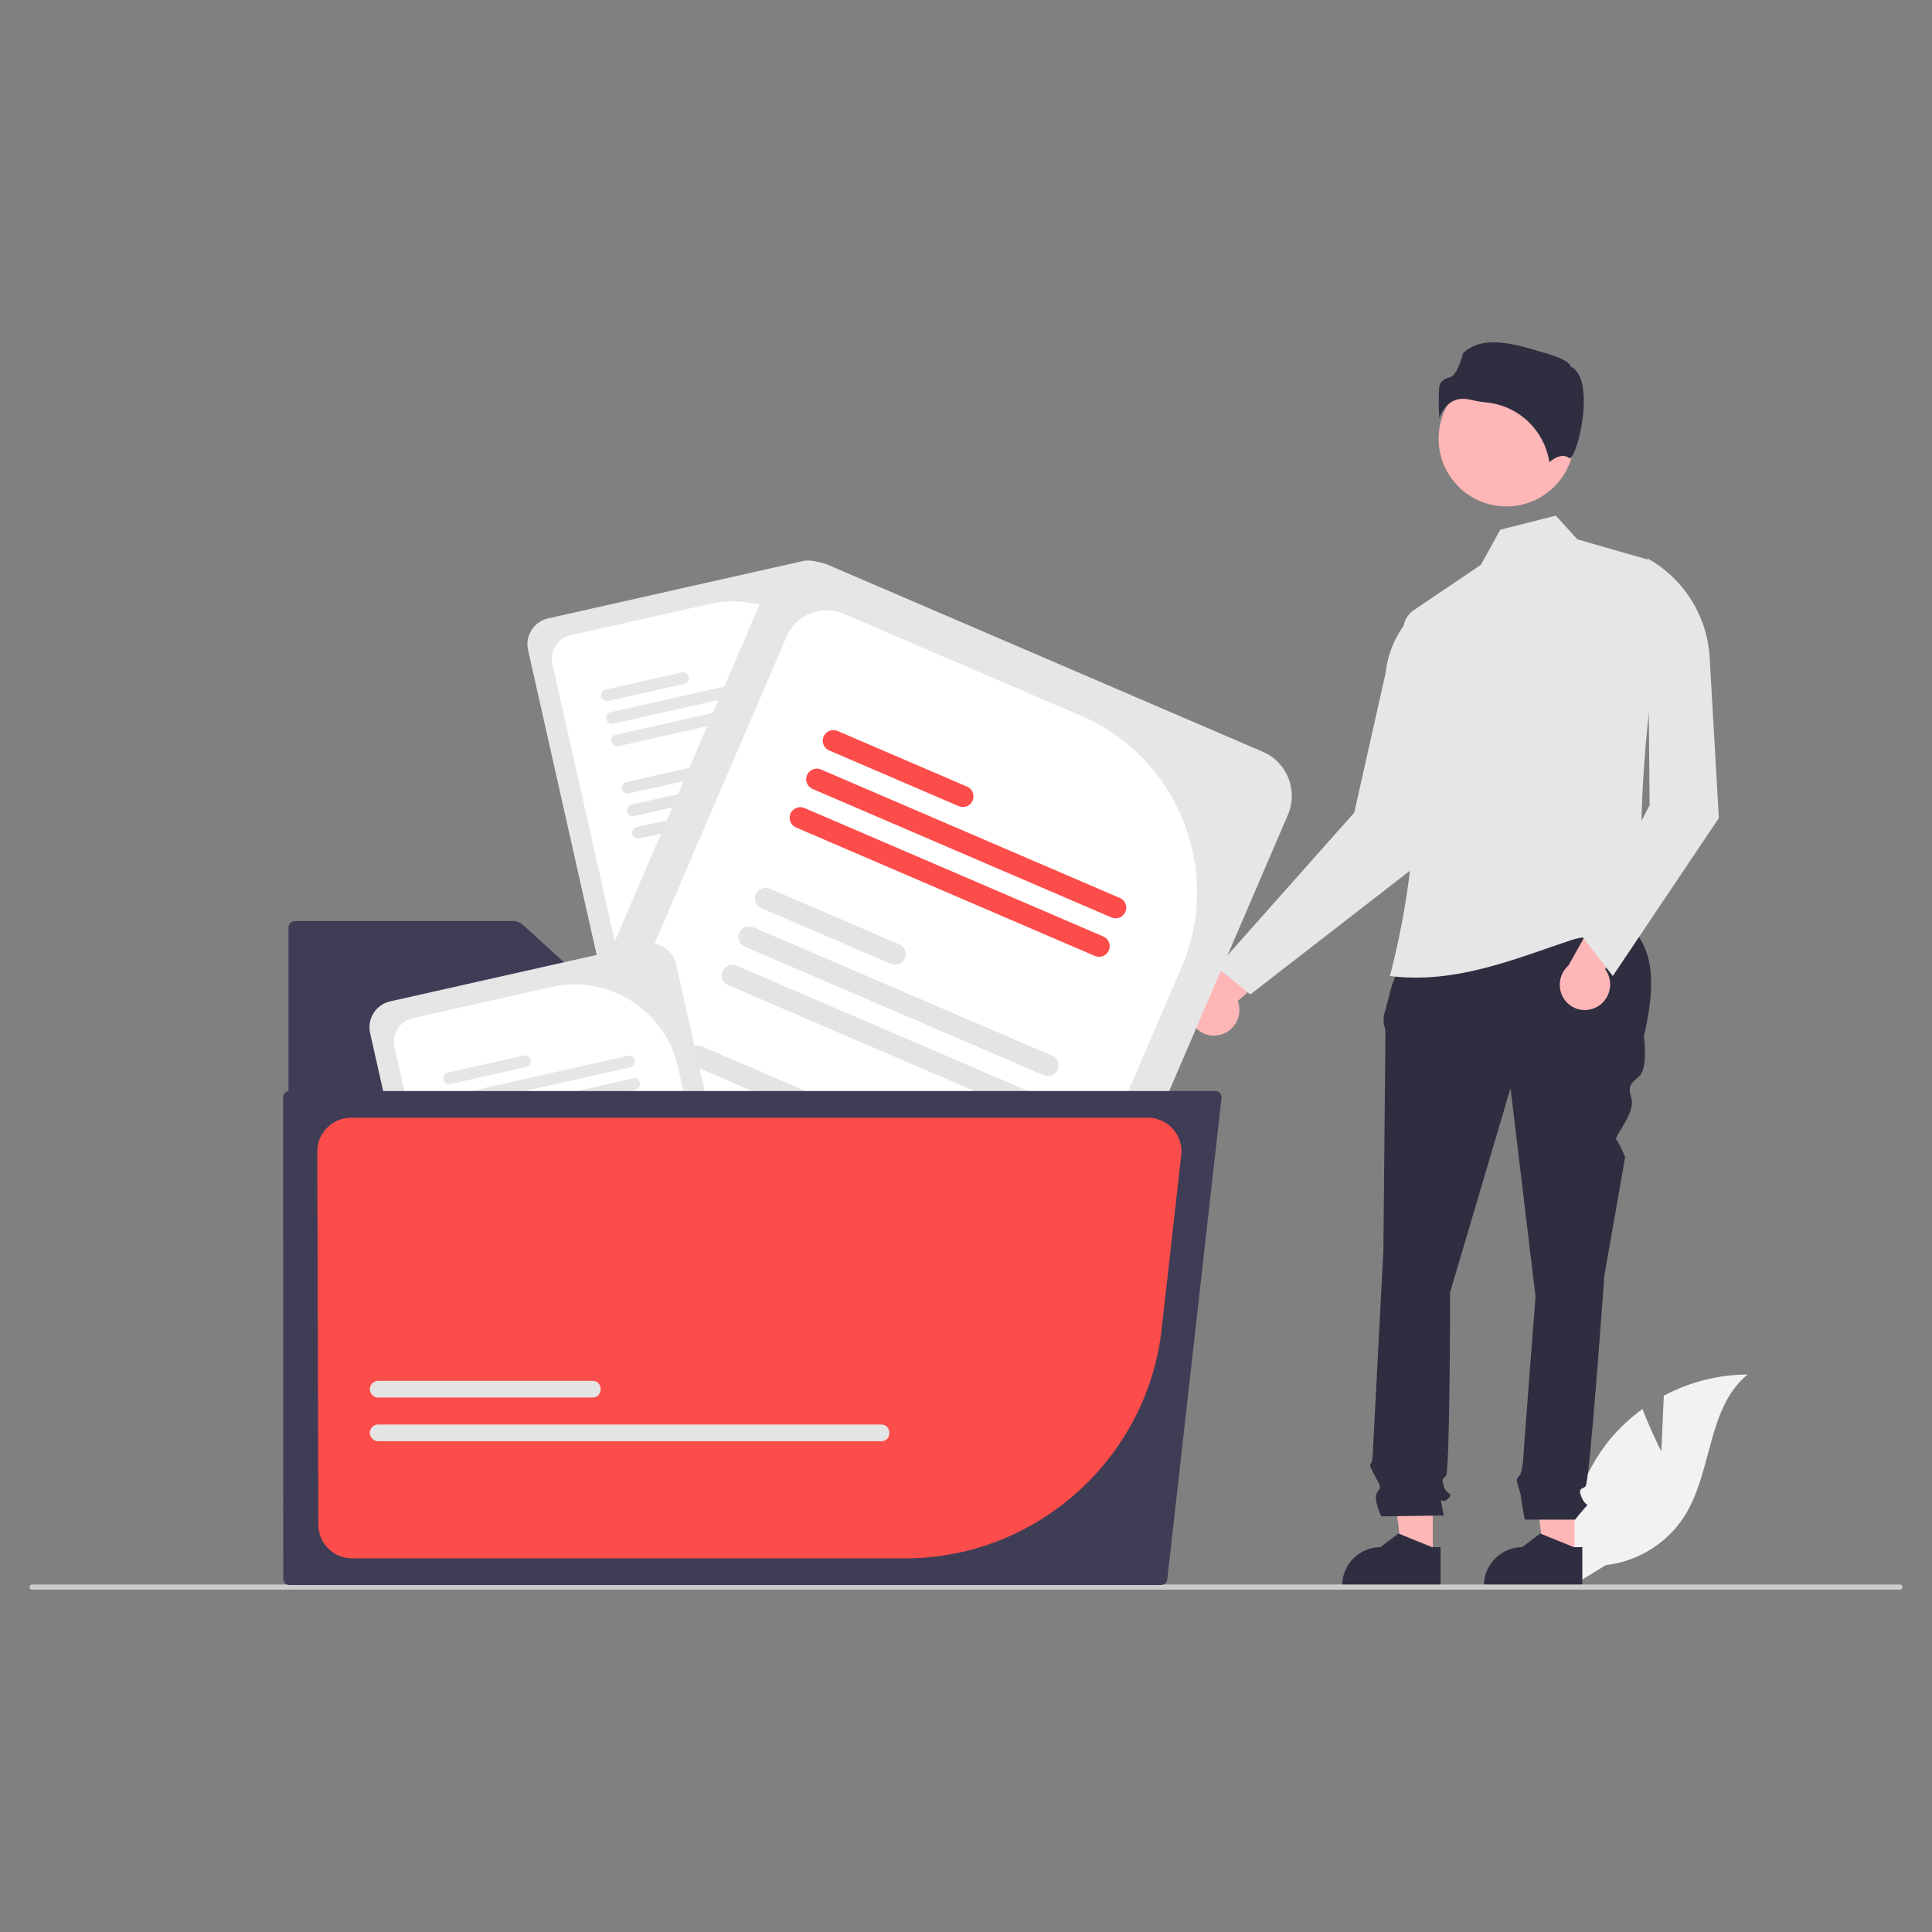 <?xml version="1.0" encoding="UTF-8" standalone="no"?>
<!DOCTYPE svg PUBLIC "-//W3C//DTD SVG 1.1//EN" "http://www.w3.org/Graphics/SVG/1.1/DTD/svg11.dtd">
<svg width="100%" height="100%" viewBox="0 0 50 50" version="1.1" xmlns="http://www.w3.org/2000/svg" xmlns:xlink="http://www.w3.org/1999/xlink" xml:space="preserve" xmlns:serif="http://www.serif.com/" style="fill-rule:evenodd;clip-rule:evenodd;stroke-linejoin:round;stroke-miterlimit:2;">
    <rect x="0" y="0" width="50" height="50" fill="#808080" stroke="none"/>
    <g transform="matrix(0.056,0,0,0.056,25,25)">
        <g id="undraw_folder_files_re_2cbm.svg" transform="matrix(1,0,0,1,-432.835,-288.222)">
            <clipPath id="_clip1">
                <rect x="0" y="0" width="865.67" height="576.443"/>
            </clipPath>
            <g clip-path="url(#_clip1)">
                <g transform="matrix(1,0,0,1,-167.165,-161.778)">
                    <path d="M716.982,481.915C723.245,480.606 727.361,474.427 726.154,468.143C726.024,467.471 725.834,466.813 725.587,466.174L757.058,439.045L736.483,433.225L709.752,459.879C703.947,462.648 701.405,469.666 704.09,475.51C706.355,480.378 711.734,483.051 716.982,481.915L716.982,481.915Z" style="fill:rgb(255,182,182);fill-rule:nonzero;"/>
                </g>
                <g transform="matrix(1,0,0,1,-167.165,-161.778)">
                    <path d="M921.345,674.306L922.489,648.587C934.412,642.213 947.714,638.846 961.234,638.779C942.625,653.993 944.951,683.319 932.335,703.778C924.27,716.634 910.773,725.14 895.695,726.868L880.123,736.402C875.801,712.308 882.256,687.491 897.77,668.557C902.125,663.348 907.119,658.708 912.633,654.747C916.363,664.581 921.345,674.306 921.345,674.306Z" style="fill:rgb(242,242,242);fill-rule:nonzero;"/>
                </g>
                <path d="M714.057,561.388L699.956,561.387L693.248,507L714.059,507.001L714.057,561.388Z" style="fill:rgb(255,182,182);fill-rule:nonzero;"/>
                <g transform="matrix(1,0,0,1,-167.165,-161.778)">
                    <path d="M884.817,736.834L839.352,736.833L839.352,736.257C839.352,726.55 847.341,718.562 857.048,718.561L857.049,718.561L865.354,712.261L880.849,718.562L884.818,718.562L884.817,736.834Z" style="fill:rgb(47,46,65);fill-rule:nonzero;"/>
                </g>
                <path d="M648.548,561.388L634.448,561.387L627.74,507L648.551,507.001L648.548,561.388Z" style="fill:rgb(255,182,182);fill-rule:nonzero;"/>
                <g transform="matrix(1,0,0,1,-167.165,-161.778)">
                    <path d="M819.309,736.834L773.844,736.833L773.844,736.257C773.844,726.55 781.833,718.562 791.54,718.561L791.541,718.561L799.846,712.261L815.341,718.562L819.31,718.562L819.309,736.834Z" style="fill:rgb(47,46,65);fill-rule:nonzero;"/>
                </g>
                <g transform="matrix(1,0,0,1,-167.165,-161.778)">
                    <path d="M809.61,425.826L901.325,428.119C918.744,437.58 919.009,458.057 913.301,482.369C913.301,482.369 915.228,496.819 911.375,500.673C907.521,504.526 905.595,504.526 907.521,511.27C909.448,518.013 899.268,529.027 900.505,530.264C901.741,531.5 904.631,538.244 904.631,538.244L894.998,593.155C894.998,593.155 888.254,688.527 886.327,690.453C884.401,692.38 882.474,690.453 884.401,695.27C886.327,700.087 888.254,698.16 886.327,700.087C884.621,701.927 883.013,703.856 881.511,705.867L858.22,705.867C858.22,705.867 856.464,696.233 856.464,695.27C856.464,694.307 854.537,688.527 854.537,687.563C854.537,686.6 856.24,684.897 856.24,684.897C856.828,682.939 857.226,680.928 857.427,678.893C857.427,676.966 863.207,602.788 863.207,602.788L851.647,506.453L823.71,600.862C823.71,600.862 823.71,683.71 821.783,685.637C819.856,687.563 819.856,686.6 820.819,690.453C821.783,694.307 825.636,693.343 822.746,696.233C819.856,699.124 818.893,694.307 819.856,699.124L820.819,703.94L791.919,704.354C791.919,704.354 788.065,696.233 789.992,693.343C791.919,690.453 791.803,691.242 789.453,686.513C787.102,681.783 786.139,680.82 787.102,679.856C788.065,678.893 788.065,673.769 788.065,673.769L792.882,581.594C792.882,581.594 793.846,484.296 793.846,481.406C793.918,479.919 793.644,478.435 793.045,477.072L793.045,473.149L796.736,459.249L809.61,425.826Z" style="fill:rgb(47,46,65);fill-rule:nonzero;"/>
                </g>
                <g transform="matrix(1,0,0,1,-167.165,-161.778)">
                    <path d="M715.921,450.623L731.421,463.123L815.921,397.623L810.921,283.623C801.326,291.299 795.193,302.506 793.899,314.726L779.421,379.123L715.921,450.623Z" style="fill:rgb(230,230,230);fill-rule:nonzero;"/>
                </g>
                <g transform="matrix(1,0,0,1,-167.165,-161.778)">
                    <path d="M795.921,454.623C825.832,458.446 853.39,446.865 879.422,438.123C891.173,434.177 903.012,438.297 913.921,431.623C909.204,385.156 913.784,332.815 923.805,277.037C924.982,270.536 921.113,264.1 914.819,262.091L882.528,252.826L872.586,241.859L846.909,248.377L837.921,264.623L807.034,285.493C803.358,287.976 801.471,292.403 802.226,296.774C811.505,349.229 809.355,403.075 795.921,454.623Z" style="fill:rgb(230,230,230);fill-rule:nonzero;"/>
                </g>
                <g transform="matrix(1,0,0,1,-167.165,-161.778)">
                    <path d="M891.382,469.005C897.051,466.036 899.324,458.969 896.449,453.252C896.14,452.642 895.777,452.06 895.366,451.513L918.24,416.826L896.858,416.841L878.414,449.778C873.585,454.025 873.054,461.471 877.232,466.36C880.739,470.426 886.644,471.529 891.382,469.005L891.382,469.005Z" style="fill:rgb(255,182,182);fill-rule:nonzero;"/>
                </g>
                <g transform="matrix(1,0,0,1,-167.165,-161.778)">
                    <path d="M884.921,436.623L898.921,454.623L947.921,381.623L943.683,307.46C942.587,288.281 931.714,270.952 914.921,261.623L915.921,375.623L884.921,436.623Z" style="fill:rgb(230,230,230);fill-rule:nonzero;"/>
                </g>
                <circle cx="682.576" cy="44.502" r="31.335" style="fill:rgb(255,182,182);"/>
                <g transform="matrix(1,0,0,1,-167.165,-161.778)">
                    <path d="M829.775,187.89C830.988,187.899 832.194,188.058 833.368,188.362C835.682,188.918 838.032,189.312 840.401,189.541C855.28,190.941 867.38,202.403 869.583,217.184C871.404,215.597 875.547,212.677 878.943,215.391C878.995,215.434 879.025,215.456 879.144,215.399C881.4,214.329 885.403,201.16 885.525,189.565C885.589,183.411 884.62,175.552 879.642,173.063L879.38,172.932L879.311,172.647C878.979,171.263 875.263,168.899 868.806,167.06C857.071,163.718 839.579,157.207 829.729,166.789C828.983,170.019 826.558,176.932 824.108,177.716C821.396,178.583 819.053,179.332 818.683,182.66C818.375,187.395 818.397,192.147 818.75,196.879C819.67,193.984 821.474,191.448 823.909,189.632C825.641,188.466 827.688,187.858 829.775,187.89Z" style="fill:rgb(47,46,65);fill-rule:nonzero;"/>
                </g>
                <g transform="matrix(1,0,0,1,-167.165,-161.778)">
                    <path d="M1032.84,737.028L1032.84,737.035C1032.84,737.686 1032.3,738.222 1031.65,738.222C1031.65,738.222 1031.65,738.222 1031.64,738.222L168.355,738.222C167.702,738.222 167.165,737.685 167.165,737.032C167.165,736.379 167.702,735.842 168.355,735.842L1031.64,735.842C1031.65,735.842 1031.65,735.842 1031.65,735.842C1032.3,735.842 1032.84,736.377 1032.84,737.028Z" style="fill:rgb(204,204,204);fill-rule:nonzero;"/>
                </g>
                <g transform="matrix(1,0,0,1,-167.165,-161.778)">
                    <path d="M524.442,262.901L406.817,289.364C400.299,290.838 396.143,297.407 397.602,303.929L429.856,447.294L568.059,416.201C569.194,415.949 570.233,415.376 571.052,414.549L539.007,272.116C537.533,265.598 530.964,261.441 524.442,262.901Z" style="fill:rgb(230,230,230);fill-rule:nonzero;"/>
                </g>
                <g transform="matrix(1,0,0,1,-167.165,-161.778)">
                    <path d="M481.715,282.642L417.253,297.144C411.318,298.485 407.532,304.466 408.859,310.405L439.184,445.195L561.928,417.58L539.843,319.418C533.959,293.405 507.742,276.817 481.715,282.642Z" style="fill:white;fill-rule:nonzero;"/>
                </g>
                <g transform="matrix(1,0,0,1,-167.165,-161.778)">
                    <path d="M538.323,410.314L457.402,428.52C456.17,428.794 455.287,429.896 455.287,431.158C455.287,432.641 456.507,433.862 457.99,433.862C458.192,433.862 458.392,433.839 458.589,433.794L539.51,415.589C540.743,415.315 541.627,414.212 541.627,412.95C541.627,411.467 540.407,410.246 538.924,410.246C538.722,410.246 538.52,410.269 538.323,410.314Z" style="fill:rgb(228,228,228);fill-rule:nonzero;"/>
                </g>
                <g transform="matrix(1,0,0,1,-167.165,-161.778)">
                    <path d="M535.976,399.883L455.055,418.088C453.825,418.365 452.943,419.467 452.943,420.728C452.943,422.213 454.164,423.434 455.649,423.434C455.849,423.434 456.048,423.412 456.243,423.368L537.164,405.163C538.395,404.886 539.277,403.784 539.277,402.523C539.277,401.038 538.055,399.817 536.57,399.817C536.371,399.817 536.171,399.839 535.976,399.883L535.976,399.883Z" style="fill:rgb(228,228,228);fill-rule:nonzero;"/>
                </g>
                <g transform="matrix(1,0,0,1,-167.165,-161.778)">
                    <path d="M487.788,399.77L452.709,407.662C451.48,407.939 450.599,409.04 450.599,410.3C450.599,411.783 451.82,413.003 453.303,413.003C453.502,413.003 453.701,412.981 453.896,412.937L488.974,405.045C490.207,404.771 491.092,403.669 491.092,402.406C491.092,400.923 489.871,399.703 488.388,399.703C488.186,399.703 487.985,399.725 487.788,399.77Z" style="fill:rgb(228,228,228);fill-rule:nonzero;"/>
                </g>
                <g transform="matrix(1,0,0,1,-167.165,-161.778)">
                    <path d="M528.717,367.614L447.795,385.82C446.565,386.097 445.683,387.199 445.683,388.46C445.683,389.944 446.905,391.166 448.389,391.166C448.589,391.166 448.788,391.144 448.983,391.1L529.905,372.894C531.135,372.618 532.017,371.515 532.017,370.254C532.017,368.77 530.795,367.548 529.311,367.548C529.111,367.548 528.912,367.57 528.717,367.614L528.717,367.614Z" style="fill:rgb(228,228,228);fill-rule:nonzero;"/>
                </g>
                <g transform="matrix(1,0,0,1,-167.165,-161.778)">
                    <path d="M526.371,357.188L445.45,375.394C444.218,375.668 443.335,376.77 443.335,378.032C443.335,379.515 444.555,380.736 446.038,380.736C446.239,380.736 446.44,380.713 446.636,380.669L527.558,362.463C528.788,362.187 529.67,361.086 529.67,359.825C529.67,358.342 528.45,357.122 526.967,357.122C526.767,357.122 526.567,357.144 526.371,357.188Z" style="fill:rgb(228,228,228);fill-rule:nonzero;"/>
                </g>
                <g transform="matrix(1,0,0,1,-167.165,-161.778)">
                    <path d="M478.181,357.07L443.103,364.962C441.872,365.239 440.991,366.341 440.991,367.602C440.991,369.087 442.212,370.309 443.697,370.309C443.897,370.309 444.096,370.286 444.291,370.243L479.369,362.351C480.599,362.074 481.481,360.972 481.481,359.711C481.481,358.226 480.259,357.004 478.775,357.004C478.575,357.004 478.376,357.027 478.181,357.07Z" style="fill:rgb(228,228,228);fill-rule:nonzero;"/>
                </g>
                <g transform="matrix(1,0,0,1,-167.165,-161.778)">
                    <path d="M519.11,324.914L438.189,343.12C436.958,343.397 436.077,344.499 436.077,345.76C436.077,347.245 437.298,348.466 438.783,348.466C438.983,348.466 439.182,348.444 439.377,348.4L520.298,330.194C521.529,329.918 522.41,328.816 522.41,327.554C522.41,326.07 521.189,324.848 519.704,324.848C519.504,324.848 519.305,324.87 519.11,324.914L519.11,324.914Z" style="fill:rgb(230,230,230);fill-rule:nonzero;"/>
                </g>
                <g transform="matrix(1,0,0,1,-167.165,-161.778)">
                    <path d="M516.765,314.488L435.843,332.694C434.613,332.971 433.731,334.073 433.731,335.334C433.731,336.819 434.953,338.04 436.437,338.04C436.637,338.04 436.836,338.018 437.031,337.974L517.953,319.768C519.183,319.492 520.065,318.39 520.065,317.128C520.065,315.644 518.843,314.422 517.359,314.422C517.159,314.422 516.959,314.444 516.765,314.488L516.765,314.488Z" style="fill:rgb(230,230,230);fill-rule:nonzero;"/>
                </g>
                <g transform="matrix(1,0,0,1,-167.165,-161.778)">
                    <path d="M468.574,314.371L433.496,322.262C432.266,322.539 431.384,323.641 431.384,324.903C431.384,326.387 432.606,327.609 434.09,327.609C434.29,327.609 434.489,327.587 434.684,327.543L469.762,319.651C470.993,319.374 471.874,318.272 471.874,317.011C471.874,315.526 470.653,314.305 469.168,314.305C468.969,314.305 468.769,314.327 468.574,314.371Z" style="fill:rgb(230,230,230);fill-rule:nonzero;"/>
                </g>
                <g transform="matrix(1,0,0,1,-167.165,-161.778)">
                    <path d="M289.779,429.241C288.193,429.243 286.888,430.547 286.887,432.133L286.887,731.181C286.888,732.767 288.193,734.071 289.779,734.073L664.725,734.073C666.31,734.071 667.615,732.767 667.616,731.181L667.616,480.137C667.615,478.551 666.31,477.246 664.725,477.244L449.53,477.244C447.346,477.246 445.239,476.432 443.623,474.962L395.245,431.004C393.997,429.869 392.369,429.24 390.682,429.241L289.779,429.241Z" style="fill:rgb(63,61,86);fill-rule:nonzero;"/>
                </g>
                <g transform="matrix(1,0,0,1,-167.165,-161.778)">
                    <path d="M737.242,351.025L536.479,264.713C525.346,259.942 512.258,265.16 507.461,276.283L402.262,520.978L638.147,622.388C640.081,623.227 642.217,623.491 644.297,623.149L748.812,380.043C753.583,368.91 748.365,355.822 737.242,351.025Z" style="fill:rgb(230,230,230);fill-rule:nonzero;"/>
                </g>
                <g transform="matrix(1,0,0,1,-167.165,-161.778)">
                    <path d="M653.54,334.535L543.517,287.234C533.38,282.888 521.461,287.636 517.09,297.762L418.183,527.822L627.683,617.89L699.712,450.347C718.755,405.913 697.93,353.679 653.54,334.535Z" style="fill:white;fill-rule:nonzero;"/>
                </g>
                <g transform="matrix(1,0,0,1,-167.165,-161.778)">
                    <path d="M600.776,582.114L462.659,522.735C462.045,522.47 461.384,522.333 460.716,522.333C458.028,522.333 455.816,524.545 455.816,527.233C455.816,529.191 456.989,530.968 458.788,531.738L596.905,591.117C597.519,591.382 598.18,591.518 598.848,591.518C601.536,591.518 603.748,589.306 603.748,586.618C603.748,584.661 602.575,582.884 600.776,582.114Z" style="fill:rgb(228,228,228);fill-rule:nonzero;"/>
                </g>
                <g transform="matrix(1,0,0,1,-167.165,-161.778)">
                    <path d="M608.43,564.309L470.313,504.931C469.702,504.668 469.043,504.533 468.378,504.533C465.687,504.533 463.473,506.747 463.473,509.438C463.473,511.393 464.642,513.17 466.439,513.943L604.556,573.322C605.168,573.585 605.827,573.72 606.493,573.72C609.184,573.72 611.398,571.506 611.398,568.815C611.398,566.859 610.227,565.082 608.43,564.309L608.43,564.309Z" style="fill:rgb(228,228,228);fill-rule:nonzero;"/>
                </g>
                <g transform="matrix(1,0,0,1,-167.165,-161.778)">
                    <path d="M537.835,512.875L477.964,487.135C477.351,486.871 476.691,486.735 476.024,486.735C473.336,486.735 471.124,488.947 471.124,491.635C471.124,493.591 472.295,495.368 474.093,496.139L533.964,521.878C534.577,522.142 535.237,522.278 535.904,522.278C538.592,522.278 540.804,520.066 540.804,517.378C540.804,515.423 539.633,513.646 537.835,512.875Z" style="fill:rgb(228,228,228);fill-rule:nonzero;"/>
                </g>
                <g transform="matrix(1,0,0,1,-167.165,-161.778)">
                    <path d="M632.108,509.233L493.991,449.855C493.381,449.593 492.723,449.458 492.059,449.458C489.368,449.458 487.154,451.672 487.154,454.363C487.154,456.317 488.322,458.093 490.117,458.867L628.234,518.246C628.847,518.511 629.509,518.647 630.177,518.647C632.868,518.647 635.082,516.433 635.082,513.742C635.082,511.783 633.909,510.004 632.108,509.233L632.108,509.233Z" style="fill:rgb(228,228,228);fill-rule:nonzero;"/>
                </g>
                <g transform="matrix(1,0,0,1,-167.165,-161.778)">
                    <path d="M639.759,491.438L501.642,432.06C501.028,431.795 500.367,431.658 499.699,431.658C497.011,431.658 494.799,433.87 494.799,436.558C494.799,438.515 495.972,440.293 497.771,441.063L635.888,500.441C636.501,500.706 637.162,500.843 637.831,500.843C640.519,500.843 642.731,498.631 642.731,495.943C642.731,493.986 641.558,492.208 639.759,491.438Z" style="fill:rgb(228,228,228);fill-rule:nonzero;"/>
                </g>
                <g transform="matrix(1,0,0,1,-167.165,-161.778)">
                    <path d="M569.167,439.995L509.296,414.255C508.685,413.993 508.026,413.857 507.361,413.857C504.67,413.857 502.456,416.071 502.456,418.762C502.456,420.718 503.625,422.494 505.421,423.268L565.293,449.007C565.905,449.271 566.565,449.407 567.232,449.407C569.923,449.407 572.137,447.193 572.137,444.502C572.137,442.545 570.966,440.767 569.167,439.995Z" style="fill:rgb(228,228,228);fill-rule:nonzero;"/>
                </g>
                <g transform="matrix(1,0,0,1,-167.165,-161.778)">
                    <path d="M663.441,436.353L525.324,376.974C524.713,376.713 524.056,376.578 523.393,376.578C520.702,376.578 518.488,378.793 518.488,381.483C518.488,383.437 519.655,385.213 521.449,385.987L659.566,445.366C660.178,445.629 660.838,445.765 661.505,445.765C664.196,445.765 666.41,443.551 666.41,440.86C666.41,438.903 665.239,437.125 663.441,436.353Z" style="fill:rgb(252,77,74);fill-rule:nonzero;"/>
                </g>
                <g transform="matrix(1,0,0,1,-167.165,-161.778)">
                    <path d="M671.091,418.558L532.974,359.179C532.363,358.918 531.706,358.783 531.042,358.783C528.351,358.783 526.137,360.997 526.137,363.688C526.137,365.642 527.305,367.418 529.099,368.192L667.216,427.57C667.832,427.837 668.496,427.975 669.167,427.975C671.858,427.975 674.072,425.761 674.072,423.07C674.072,421.108 672.895,419.327 671.091,418.558Z" style="fill:rgb(252,77,74);fill-rule:nonzero;"/>
                </g>
                <g transform="matrix(1,0,0,1,-167.165,-161.778)">
                    <path d="M600.5,367.115L540.628,341.375C540.017,341.112 539.358,340.977 538.693,340.977C536.002,340.977 533.788,343.191 533.788,345.882C533.788,347.838 534.957,349.614 536.754,350.387L596.625,376.127C597.238,376.391 597.898,376.527 598.564,376.527C601.255,376.527 603.469,374.312 603.469,371.622C603.469,369.665 602.298,367.887 600.5,367.115L600.5,367.115Z" style="fill:rgb(252,77,74);fill-rule:nonzero;"/>
                </g>
                <g transform="matrix(1,0,0,1,-167.165,-161.778)">
                    <path d="M451.442,439.901L333.817,466.364C327.299,467.838 323.143,474.407 324.602,480.929L356.856,624.294L495.059,593.201C496.194,592.949 497.233,592.376 498.052,591.549L466.007,449.116C464.533,442.598 457.964,438.441 451.442,439.901Z" style="fill:rgb(230,230,230);fill-rule:nonzero;"/>
                </g>
                <g transform="matrix(1,0,0,1,-167.165,-161.778)">
                    <path d="M408.715,459.642L344.253,474.144C338.318,475.485 334.532,481.466 335.859,487.405L366.184,622.195L488.928,594.58L466.843,496.418C460.959,470.405 434.742,453.818 408.715,459.642Z" style="fill:white;fill-rule:nonzero;"/>
                </g>
                <g transform="matrix(1,0,0,1,-167.165,-161.778)">
                    <path d="M465.323,587.314L384.402,605.52C383.17,605.794 382.287,606.896 382.287,608.158C382.287,609.641 383.507,610.862 384.99,610.862C385.192,610.862 385.392,610.839 385.589,610.794L466.51,592.589C467.743,592.315 468.627,591.212 468.627,589.95C468.627,588.467 467.407,587.246 465.924,587.246C465.722,587.246 465.52,587.269 465.323,587.314Z" style="fill:rgb(228,228,228);fill-rule:nonzero;"/>
                </g>
                <g transform="matrix(1,0,0,1,-167.165,-161.778)">
                    <path d="M462.976,576.883L382.055,595.088C380.825,595.365 379.943,596.467 379.943,597.728C379.943,599.213 381.164,600.434 382.649,600.434C382.849,600.434 383.048,600.412 383.243,600.368L464.164,582.163C465.395,581.886 466.277,580.784 466.277,579.523C466.277,578.038 465.055,576.817 463.57,576.817C463.371,576.817 463.171,576.839 462.976,576.883L462.976,576.883Z" style="fill:rgb(228,228,228);fill-rule:nonzero;"/>
                </g>
                <g transform="matrix(1,0,0,1,-167.165,-161.778)">
                    <path d="M414.788,576.77L379.709,584.662C378.48,584.939 377.599,586.04 377.599,587.3C377.599,588.783 378.82,590.003 380.303,590.003C380.502,590.003 380.701,589.981 380.896,589.937L415.974,582.045C417.207,581.771 418.092,580.669 418.092,579.406C418.092,577.923 416.871,576.703 415.388,576.703C415.186,576.703 414.985,576.725 414.788,576.77Z" style="fill:rgb(228,228,228);fill-rule:nonzero;"/>
                </g>
                <g transform="matrix(1,0,0,1,-167.165,-161.778)">
                    <path d="M455.717,544.614L374.795,562.82C373.565,563.097 372.683,564.199 372.683,565.46C372.683,566.944 373.905,568.166 375.389,568.166C375.589,568.166 375.788,568.144 375.983,568.1L456.905,549.894C458.135,549.618 459.017,548.515 459.017,547.254C459.017,545.77 457.795,544.548 456.311,544.548C456.111,544.548 455.912,544.57 455.717,544.614L455.717,544.614Z" style="fill:rgb(228,228,228);fill-rule:nonzero;"/>
                </g>
                <g transform="matrix(1,0,0,1,-167.165,-161.778)">
                    <path d="M453.371,534.188L372.45,552.394C371.218,552.668 370.335,553.77 370.335,555.032C370.335,556.515 371.555,557.736 373.038,557.736C373.239,557.736 373.44,557.713 373.636,557.669L454.558,539.463C455.788,539.187 456.67,538.086 456.67,536.825C456.67,535.342 455.45,534.122 453.967,534.122C453.767,534.122 453.567,534.144 453.371,534.188Z" style="fill:rgb(228,228,228);fill-rule:nonzero;"/>
                </g>
                <g transform="matrix(1,0,0,1,-167.165,-161.778)">
                    <path d="M405.181,534.07L370.103,541.962C368.872,542.239 367.991,543.341 367.991,544.602C367.991,546.087 369.212,547.309 370.697,547.309C370.897,547.309 371.096,547.286 371.291,547.243L406.369,539.351C407.599,539.074 408.481,537.972 408.481,536.711C408.481,535.226 407.259,534.004 405.775,534.004C405.575,534.004 405.376,534.027 405.181,534.07Z" style="fill:rgb(228,228,228);fill-rule:nonzero;"/>
                </g>
                <g transform="matrix(1,0,0,1,-167.165,-161.778)">
                    <path d="M446.11,501.914L365.189,520.12C363.958,520.397 363.077,521.499 363.077,522.76C363.077,524.245 364.298,525.466 365.783,525.466C365.983,525.466 366.182,525.444 366.377,525.4L447.298,507.194C448.529,506.918 449.41,505.816 449.41,504.554C449.41,503.07 448.189,501.848 446.704,501.848C446.504,501.848 446.305,501.87 446.11,501.914L446.11,501.914Z" style="fill:rgb(230,230,230);fill-rule:nonzero;"/>
                </g>
                <g transform="matrix(1,0,0,1,-167.165,-161.778)">
                    <path d="M443.765,491.488L362.843,509.694C361.613,509.971 360.731,511.073 360.731,512.334C360.731,513.819 361.953,515.04 363.437,515.04C363.637,515.04 363.836,515.018 364.031,514.974L444.953,496.768C446.183,496.492 447.065,495.39 447.065,494.128C447.065,492.644 445.843,491.422 444.359,491.422C444.159,491.422 443.959,491.444 443.765,491.488L443.765,491.488Z" style="fill:rgb(230,230,230);fill-rule:nonzero;"/>
                </g>
                <g transform="matrix(1,0,0,1,-167.165,-161.778)">
                    <path d="M395.574,491.371L360.496,499.262C359.266,499.539 358.384,500.641 358.384,501.903C358.384,503.387 359.606,504.609 361.09,504.609C361.29,504.609 361.489,504.587 361.684,504.543L396.762,496.651C397.993,496.374 398.874,495.272 398.874,494.011C398.874,492.526 397.653,491.305 396.168,491.305C395.969,491.305 395.769,491.327 395.574,491.371Z" style="fill:rgb(230,230,230);fill-rule:nonzero;"/>
                </g>
                <g transform="matrix(1,0,0,1,-167.165,-161.778)">
                    <path d="M287.294,507.787C287.294,507.787 287.294,507.787 287.294,507.787C285.708,507.787 284.402,509.092 284.402,510.678C284.402,510.787 284.491,733.505 284.491,733.505C284.654,734.961 285.9,736.074 287.365,736.073L690.138,736.073C691.603,736.075 692.849,734.961 693.012,733.505L718.082,511.003C718.174,510.185 717.913,509.366 717.365,508.752C716.819,508.135 716.033,507.783 715.209,507.787L287.294,507.787Z" style="fill:rgb(63,61,86);fill-rule:nonzero;"/>
                </g>
                <g transform="matrix(1,0,0,1,-167.165,-161.778)">
                    <path d="M315.717,520.117C307.269,520.142 300.306,527.044 300.208,535.491L300.711,708.099C300.71,708.144 300.71,708.189 300.71,708.234C300.71,716.742 307.711,723.743 316.219,723.743C316.219,723.743 316.22,723.743 316.22,723.743L571.897,723.743C632.314,723.783 683.686,677.874 690.41,617.833L699.477,537.363C699.542,536.786 699.575,536.206 699.575,535.626C699.575,527.118 692.574,520.117 684.067,520.117C684.066,520.117 684.066,520.117 684.066,520.117L315.717,520.117ZM707.528,520.117L707.482,519.117L707.528,519.117L707.528,520.117Z" style="fill:rgb(252,77,74);fill-rule:nonzero;"/>
                </g>
                <g transform="matrix(1,0,0,1,-167.165,-161.778)">
                    <path d="M427.4,649.434L328.353,649.434C326.236,649.434 324.494,647.692 324.494,645.575C324.494,643.458 326.236,641.716 328.353,641.716L427.4,641.716C432.376,641.647 432.426,649.504 427.4,649.434Z" style="fill:rgb(228,228,228);fill-rule:nonzero;"/>
                </g>
                <g transform="matrix(1,0,0,1,-167.165,-161.778)">
                    <path d="M560.826,669.62L328.353,669.62C326.236,669.62 324.494,667.878 324.494,665.761C324.494,663.645 326.236,661.903 328.353,661.903L560.826,661.903C565.802,661.833 565.852,669.691 560.826,669.62Z" style="fill:rgb(228,228,228);fill-rule:nonzero;"/>
                </g>
            </g>
        </g>
        <g id="undraw_folder_files_re_2cbm.svg1" serif:id="undraw_folder_files_re_2cbm.svg">
        </g>
    </g>
</svg>
